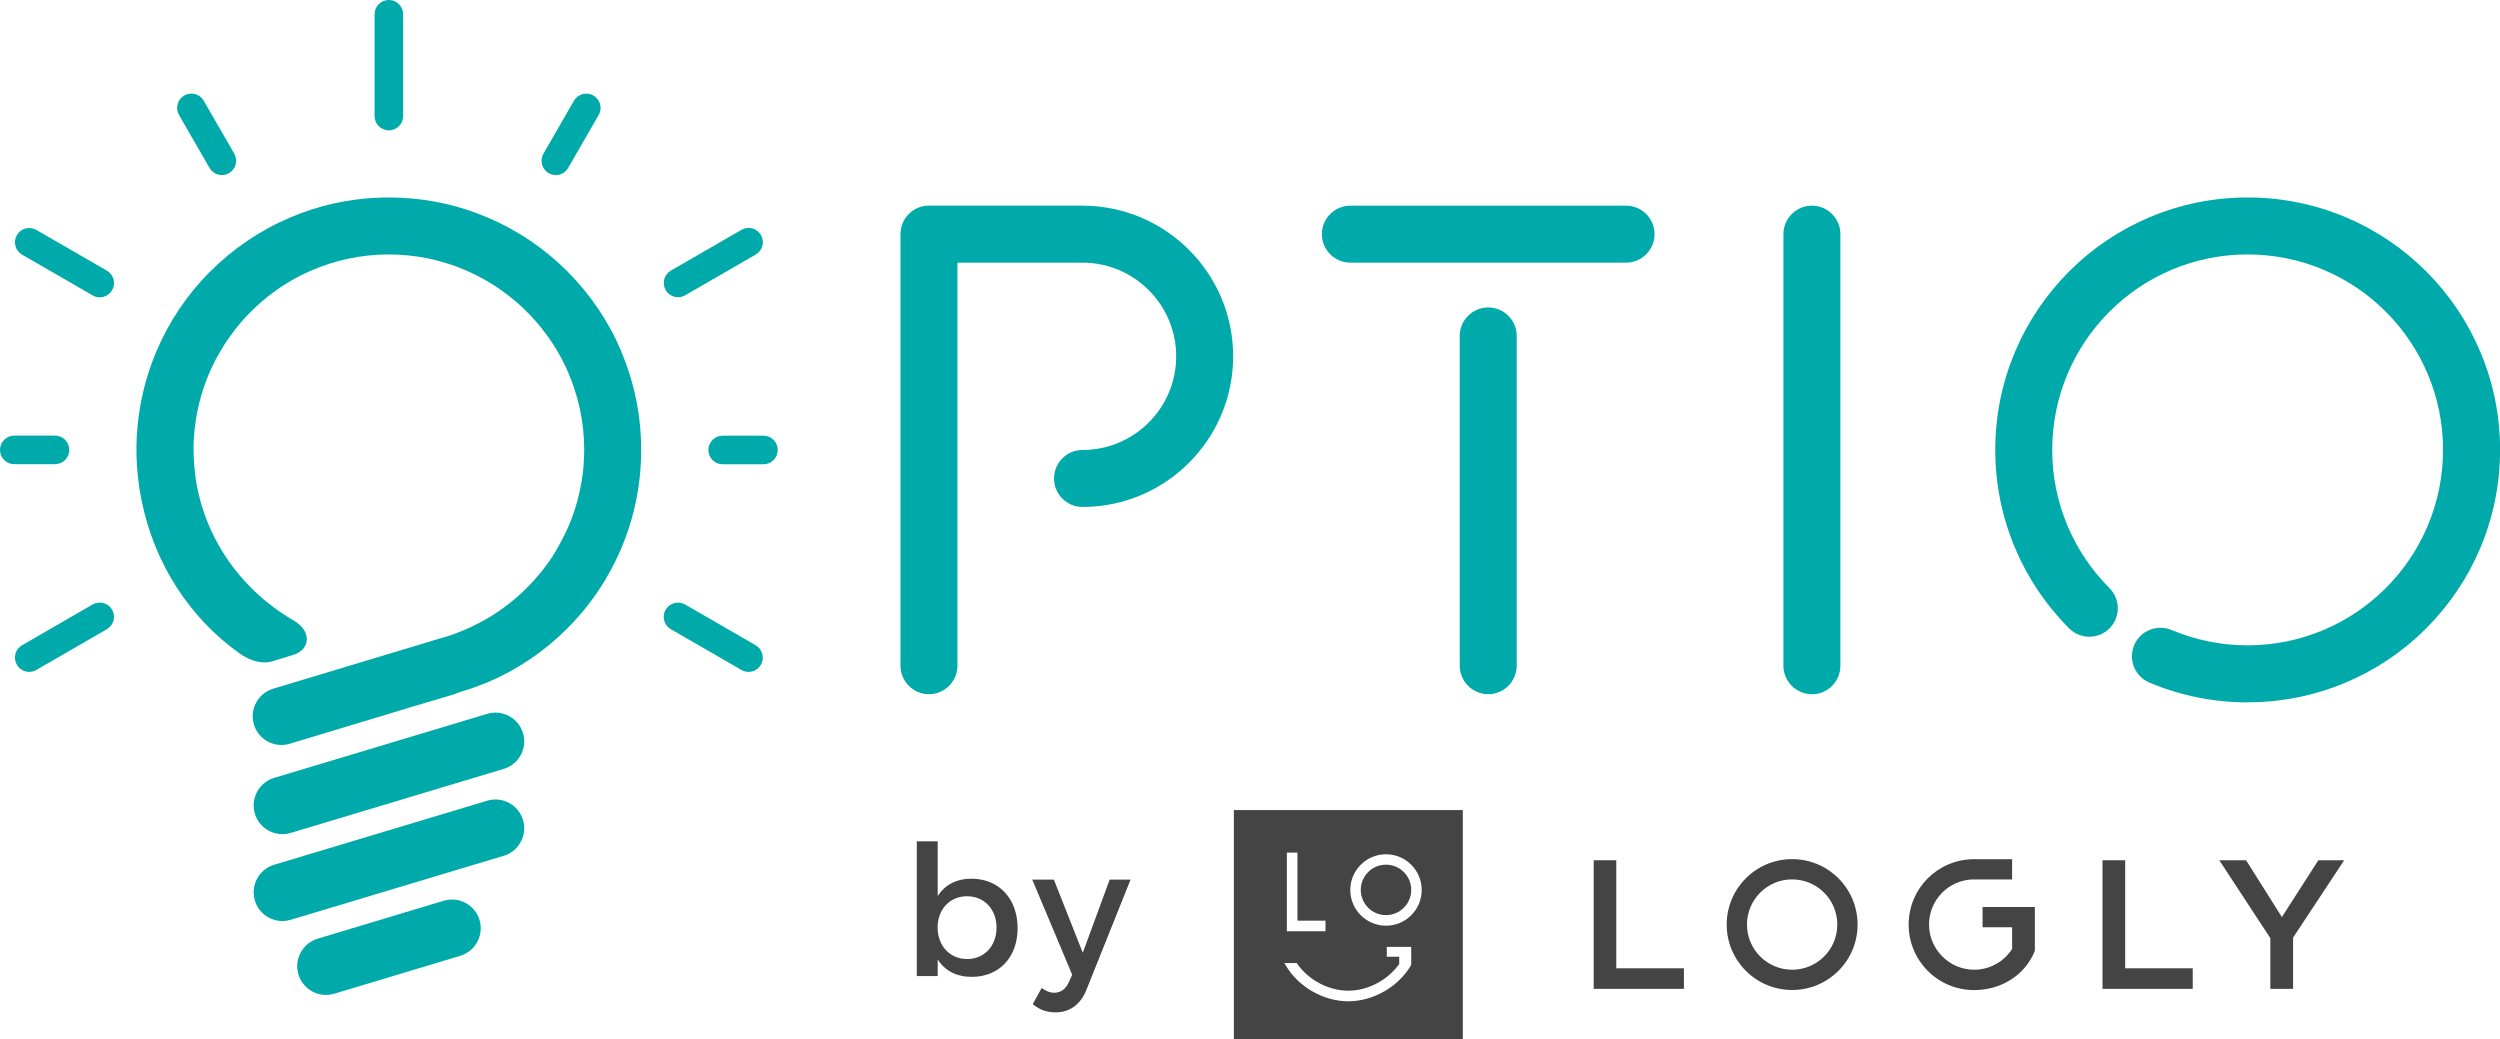 <?xml version="1.0" encoding="UTF-8"?><svg id="_レイヤー_2" xmlns="http://www.w3.org/2000/svg" viewBox="0 0 283.46 117.81"><defs><style>.cls-1{fill:#0aa;}.cls-2{fill:#444;}</style></defs><g id="base"><path class="cls-1" d="m32.02,94.58c-1.4,0-2.7-.91-3.12-2.32-.52-1.72.46-3.54,2.18-4.06l24.16-7.26c1.72-.52,3.54.46,4.06,2.18.52,1.72-.46,3.54-2.18,4.06l-24.16,7.26c-.31.09-.63.14-.94.14Z"/><path class="cls-1" d="m32.02,104.43c-1.4,0-2.7-.91-3.12-2.32-.52-1.72.46-3.54,2.18-4.06l24.16-7.26c1.72-.52,3.54.46,4.06,2.18.52,1.72-.46,3.54-2.18,4.06l-24.16,7.26c-.31.09-.63.14-.94.14Z"/><path class="cls-1" d="m36.96,112.81c-1.4,0-2.7-.91-3.12-2.32-.52-1.72.46-3.54,2.18-4.06l14.29-4.3c1.72-.52,3.54.46,4.06,2.18.52,1.72-.46,3.54-2.18,4.06l-14.29,4.3c-.31.09-.63.14-.94.14Z"/><path class="cls-1" d="m86.56,49.4h-4.62c-.89,0-1.62.72-1.62,1.62s.72,1.62,1.62,1.62h4.62c.89,0,1.62-.72,1.62-1.62s-.72-1.62-1.62-1.62Z"/><path class="cls-1" d="m67.29,10.83c-.77-.44-1.76-.18-2.21.59l-3.46,6c-.45.77-.18,1.76.59,2.21.25.15.53.22.81.22.56,0,1.1-.29,1.4-.81l3.46-6c.45-.77.18-1.76-.59-2.21Z"/><path class="cls-1" d="m44.09,0c-.89,0-1.62.72-1.62,1.62v11.54c0,.89.72,1.62,1.62,1.62s1.62-.72,1.62-1.62V1.62c0-.89-.72-1.62-1.62-1.62Z"/><path class="cls-1" d="m23.1,11.42c-.45-.77-1.43-1.04-2.21-.59-.77.45-1.04,1.43-.59,2.21l3.46,6c.3.52.84.81,1.4.81.27,0,.55-.07.81-.22.77-.45,1.04-1.43.59-2.21l-3.46-6Z"/><path class="cls-1" d="m2.5,28.87l8,4.62c.25.15.53.22.81.22.56,0,1.1-.29,1.4-.81.45-.77.18-1.76-.59-2.21l-8-4.62c-.77-.44-1.76-.18-2.21.59-.45.77-.18,1.76.59,2.21Z"/><path class="cls-1" d="m76.88,33.7c.27,0,.55-.07.81-.22l8-4.62c.77-.45,1.04-1.43.59-2.21-.45-.77-1.43-1.04-2.21-.59l-8,4.62c-.77.45-1.04,1.43-.59,2.21.3.52.84.81,1.4.81Z"/><path class="cls-1" d="m7.85,51.01c0-.89-.72-1.62-1.62-1.62H1.62c-.89,0-1.62.72-1.62,1.62s.72,1.62,1.62,1.62h4.62c.89,0,1.62-.72,1.62-1.62Z"/><path class="cls-1" d="m10.5,68.54l-8,4.62c-.77.45-1.04,1.43-.59,2.21.3.52.84.81,1.4.81.27,0,.55-.07.81-.22l8-4.62c.77-.45,1.04-1.43.59-2.21-.45-.77-1.44-1.04-2.21-.59Z"/><path class="cls-1" d="m85.68,73.16l-8-4.62c-.77-.44-1.76-.18-2.21.59-.45.77-.18,1.76.59,2.21l8,4.62c.25.15.53.22.81.22.56,0,1.1-.29,1.4-.81.45-.77.18-1.76-.59-2.21Z"/><path class="cls-1" d="m70.46,39.87c-1.44-3.41-3.51-6.47-6.13-9.1-2.63-2.63-5.69-4.69-9.1-6.13-3.07-1.3-6.3-2.04-9.62-2.21-.02,0-.03,0-.05,0-.49-.02-.98-.04-1.47-.04s-.98.01-1.47.04c-.02,0-.05,0-.07,0-3.32.17-6.54.91-9.6,2.21-3.41,1.44-6.47,3.51-9.1,6.13s-4.69,5.69-6.13,9.1c-1.28,3.02-2.01,6.2-2.2,9.47,0,.07-.01.14-.02.21-.02.39-.03.77-.03,1.16,0,.1,0,.2,0,.3,0,.02,0,.03,0,.05,0,.52.02,1.04.05,1.56.01.2.03.4.04.6.02.32.05.64.09.96.03.26.06.52.1.78.03.23.07.45.1.68.05.33.11.67.18,1,.01.07.03.15.05.22,1.44,7.05,5.42,13.19,11.06,17.21,1.23.88,2.63,1.28,3.84.88l2.24-.69c1.86-.53,2.3-2.61.02-3.94-5.85-3.4-10.11-9.29-11.08-16.25,0-.02,0-.03,0-.05-.06-.43-.1-.86-.14-1.3,0-.1-.02-.21-.02-.31-.03-.45-.05-.91-.05-1.38,0,0,0-.02,0-.02,0-.1,0-.2,0-.3,0-.28,0-.55.02-.83,0-.05,0-.11.01-.16.16-2.69.79-5.24,1.82-7.59.2-.45.42-.9.64-1.34.12-.23.24-.45.37-.67.21-.37.43-.73.66-1.09.17-.26.34-.52.52-.77.23-.32.47-.64.71-.96.19-.24.38-.48.58-.71.27-.32.56-.63.85-.93.2-.21.41-.42.62-.62.3-.29.61-.57.92-.84.24-.21.49-.41.73-.6.3-.24.61-.47.92-.69.26-.19.53-.37.8-.54.35-.22.7-.44,1.05-.64.23-.13.46-.26.7-.38.43-.22.87-.44,1.32-.63,2.72-1.2,5.73-1.87,8.89-1.87s6.19.67,8.92,1.88c.43.19.86.4,1.27.61.25.13.49.26.74.4.35.2.69.41,1.02.62.28.18.55.36.82.56.31.22.61.44.9.67.26.2.51.41.76.62.31.26.61.54.9.82.22.21.43.42.64.64.29.3.56.6.83.91.21.24.41.48.6.73.24.31.47.62.7.93.18.26.36.52.53.78.23.35.44.71.65,1.07.13.23.25.45.37.69.23.43.44.88.64,1.33,1.2,2.72,1.87,5.73,1.87,8.89,0,.59-.03,1.17-.07,1.75,0,.08-.01.15-.02.23-.05.57-.12,1.14-.22,1.69,0,.05-.02.1-.03.15-.31,1.76-.82,3.45-1.52,5.04-.11.24-.23.47-.34.71-.4.82-.83,1.62-1.32,2.39-.03.05-.05.09-.08.14-.25.39-.53.76-.81,1.13-.1.14-.21.28-.31.42-.27.35-.56.68-.85,1.01-.13.15-.26.29-.4.44-.3.32-.61.64-.93.95-.12.11-.24.22-.36.33-1.57,1.43-3.35,2.64-5.28,3.57-.17.08-.33.16-.5.24-.42.19-.84.36-1.27.53-.14.05-.28.11-.42.16-.5.18-1.01.35-1.54.49h0c-.07.02-.14.04-.21.06,0,0-18.33,5.52-18.79,5.66-1.72.52-2.7,2.34-2.18,4.06.42,1.41,1.72,2.32,3.12,2.32.31,0,.63-.04.94-.14,13.32-4.02,17.46-5.28,18.37-5.53.27-.08.61-.19,1-.35.04-.01.09-.03.13-.04.3-.09.6-.19.9-.29.2-.07.41-.13.61-.21.12-.04.24-.1.37-.14.33-.12.66-.25.99-.38,3.41-1.44,6.47-3.5,9.1-6.13,2.63-2.63,4.69-5.69,6.13-9.1,1.49-3.53,2.25-7.28,2.25-11.14s-.76-7.61-2.25-11.14Z"/><path class="cls-1" d="m205.44,78.71c-1.78,0-3.23-1.45-3.23-3.23V26.55c0-1.78,1.45-3.23,3.23-3.23s3.23,1.45,3.23,3.23v48.94c0,1.78-1.45,3.23-3.23,3.23Z"/><path class="cls-1" d="m122.74,23.31h-17.41s0,0,0,0c-1.78,0-3.23,1.45-3.23,3.23v48.94c0,1.78,1.45,3.23,3.23,3.23s3.23-1.45,3.23-3.23V29.78h14.18c5.85,0,10.62,4.76,10.62,10.62s-4.76,10.62-10.62,10.62c-1.78,0-3.23,1.45-3.23,3.23s1.45,3.23,3.23,3.23c9.42,0,17.08-7.66,17.08-17.08s-7.66-17.08-17.08-17.08Z"/><path class="cls-1" d="m168.74,78.71c-1.78,0-3.23-1.45-3.23-3.23v-37.39c0-1.78,1.45-3.23,3.23-3.23s3.23,1.45,3.23,3.23v37.39c0,1.78-1.45,3.23-3.23,3.23Z"/><path class="cls-1" d="m184.37,29.78h-31.26c-1.78,0-3.23-1.45-3.23-3.23s1.45-3.23,3.23-3.23h31.26c1.78,0,3.23,1.45,3.23,3.23s-1.45,3.23-3.23,3.23Z"/><path class="cls-1" d="m254.84,79.64c-3.86,0-7.61-.76-11.14-2.25-1.64-.7-2.41-2.59-1.72-4.24.7-1.64,2.59-2.41,4.24-1.72,2.73,1.15,5.63,1.74,8.62,1.74s5.89-.59,8.62-1.74c2.64-1.12,5.01-2.71,7.05-4.75,2.04-2.04,3.63-4.41,4.75-7.05,1.15-2.73,1.74-5.63,1.74-8.62s-.59-5.89-1.74-8.62c-1.12-2.64-2.71-5.01-4.75-7.05-2.04-2.04-4.41-3.63-7.05-4.75-2.73-1.15-5.63-1.74-8.62-1.74s-5.89.59-8.62,1.74c-2.64,1.12-5.01,2.71-7.04,4.75-2.04,2.04-3.63,4.41-4.75,7.05-1.15,2.73-1.74,5.63-1.74,8.62s.59,5.89,1.74,8.62c1.12,2.64,2.71,5.01,4.75,7.05,1.26,1.26,1.26,3.31,0,4.57-1.26,1.26-3.31,1.26-4.57,0-2.63-2.63-4.69-5.69-6.13-9.1-1.49-3.53-2.25-7.28-2.25-11.14s.76-7.61,2.25-11.14c1.44-3.41,3.51-6.47,6.13-9.1,2.63-2.63,5.69-4.69,9.1-6.13,3.53-1.49,7.28-2.25,11.14-2.25s7.61.76,11.14,2.25c3.41,1.44,6.47,3.51,9.1,6.13,2.63,2.63,4.69,5.69,6.13,9.1,1.49,3.53,2.25,7.28,2.25,11.14s-.76,7.61-2.25,11.14c-1.44,3.41-3.51,6.47-6.13,9.1-2.63,2.63-5.69,4.69-9.1,6.13-3.53,1.49-7.28,2.25-11.14,2.25Z"/><path class="cls-2" d="m115.38,105.24c0,3.27-2.06,5.52-5.19,5.52-1.75,0-3.07-.7-3.87-1.98v1.89h-2.37v-15.28h2.37v6.22c.8-1.28,2.12-1.98,3.83-1.98,3.11,0,5.23,2.27,5.23,5.6Zm-2.39-.08c0-2.04-1.38-3.54-3.34-3.54s-3.34,1.48-3.34,3.54,1.38,3.58,3.34,3.58,3.34-1.48,3.34-3.58Z"/><path class="cls-2" d="m119.63,114.78c-.99,0-1.77-.29-2.53-.93l1.01-1.83c.51.37.93.54,1.42.54.72,0,1.3-.39,1.67-1.22l.37-.82-4.53-10.79h2.45l3.28,8.3,3.05-8.3h2.37l-4.99,12.46c-.68,1.73-1.92,2.6-3.56,2.6Z"/><polygon class="cls-2" points="183.26 97.54 180.7 97.54 180.7 112.12 190.93 112.12 190.93 109.79 183.26 109.79 183.26 97.54"/><polygon class="cls-2" points="240.96 97.54 238.39 97.54 238.39 112.12 248.62 112.12 248.62 109.79 240.96 109.79 240.96 97.54"/><polygon class="cls-2" points="262.86 97.54 258.73 103.98 254.67 97.54 251.63 97.54 257.42 106.37 257.42 112.12 260 112.12 260 106.31 265.79 97.54 262.86 97.54"/><path class="cls-2" d="m203.2,97.41c-4.1,0-7.42,3.32-7.42,7.42s3.32,7.42,7.42,7.42,7.42-3.32,7.42-7.42-3.32-7.42-7.42-7.42Zm0,12.54c-2.83,0-5.12-2.29-5.12-5.12s2.29-5.12,5.12-5.12,5.12,2.29,5.12,5.12-2.29,5.12-5.12,5.12Z"/><path class="cls-2" d="m223.71,99.71c-2.77.07-4.99,2.33-4.99,5.12s2.29,5.12,5.12,5.12c1.81,0,3.39-.94,4.3-2.35v-2.46h-3.35v-2.3h5.93v4.97c-1.1,2.73-3.77,4.45-6.89,4.45-4.1,0-7.42-3.32-7.42-7.42s3.26-7.35,7.3-7.42h4.43v2.3h-4.43"/><path class="cls-2" d="m157.15,103.76c1.58,0,2.86-1.28,2.86-2.86s-1.28-2.86-2.86-2.86-2.86,1.28-2.86,2.86,1.28,2.86,2.86,2.86Z"/><path class="cls-2" d="m139.9,91.85v25.96h25.96v-25.96h-25.96Zm6.01,4.82h1.2v7.72h3.18v1.2h-4.38v-8.92Zm14.09,12.75c-1.42,2.45-4.28,4.11-7.12,4.11h0c-2.84,0-5.7-1.65-7.12-4.11l-.13-.22h1.4l.04.06c1.29,1.86,3.57,3.07,5.8,3.07,2.22,0,4.48-1.19,5.78-3.03v-.82h-1.41v-1.12h2.77v2.03s-.02.03-.02.03Zm-2.85-4.46c-2.23,0-4.05-1.82-4.05-4.05s1.82-4.05,4.05-4.05,4.05,1.82,4.05,4.05-1.82,4.05-4.05,4.05Z"/></g></svg>